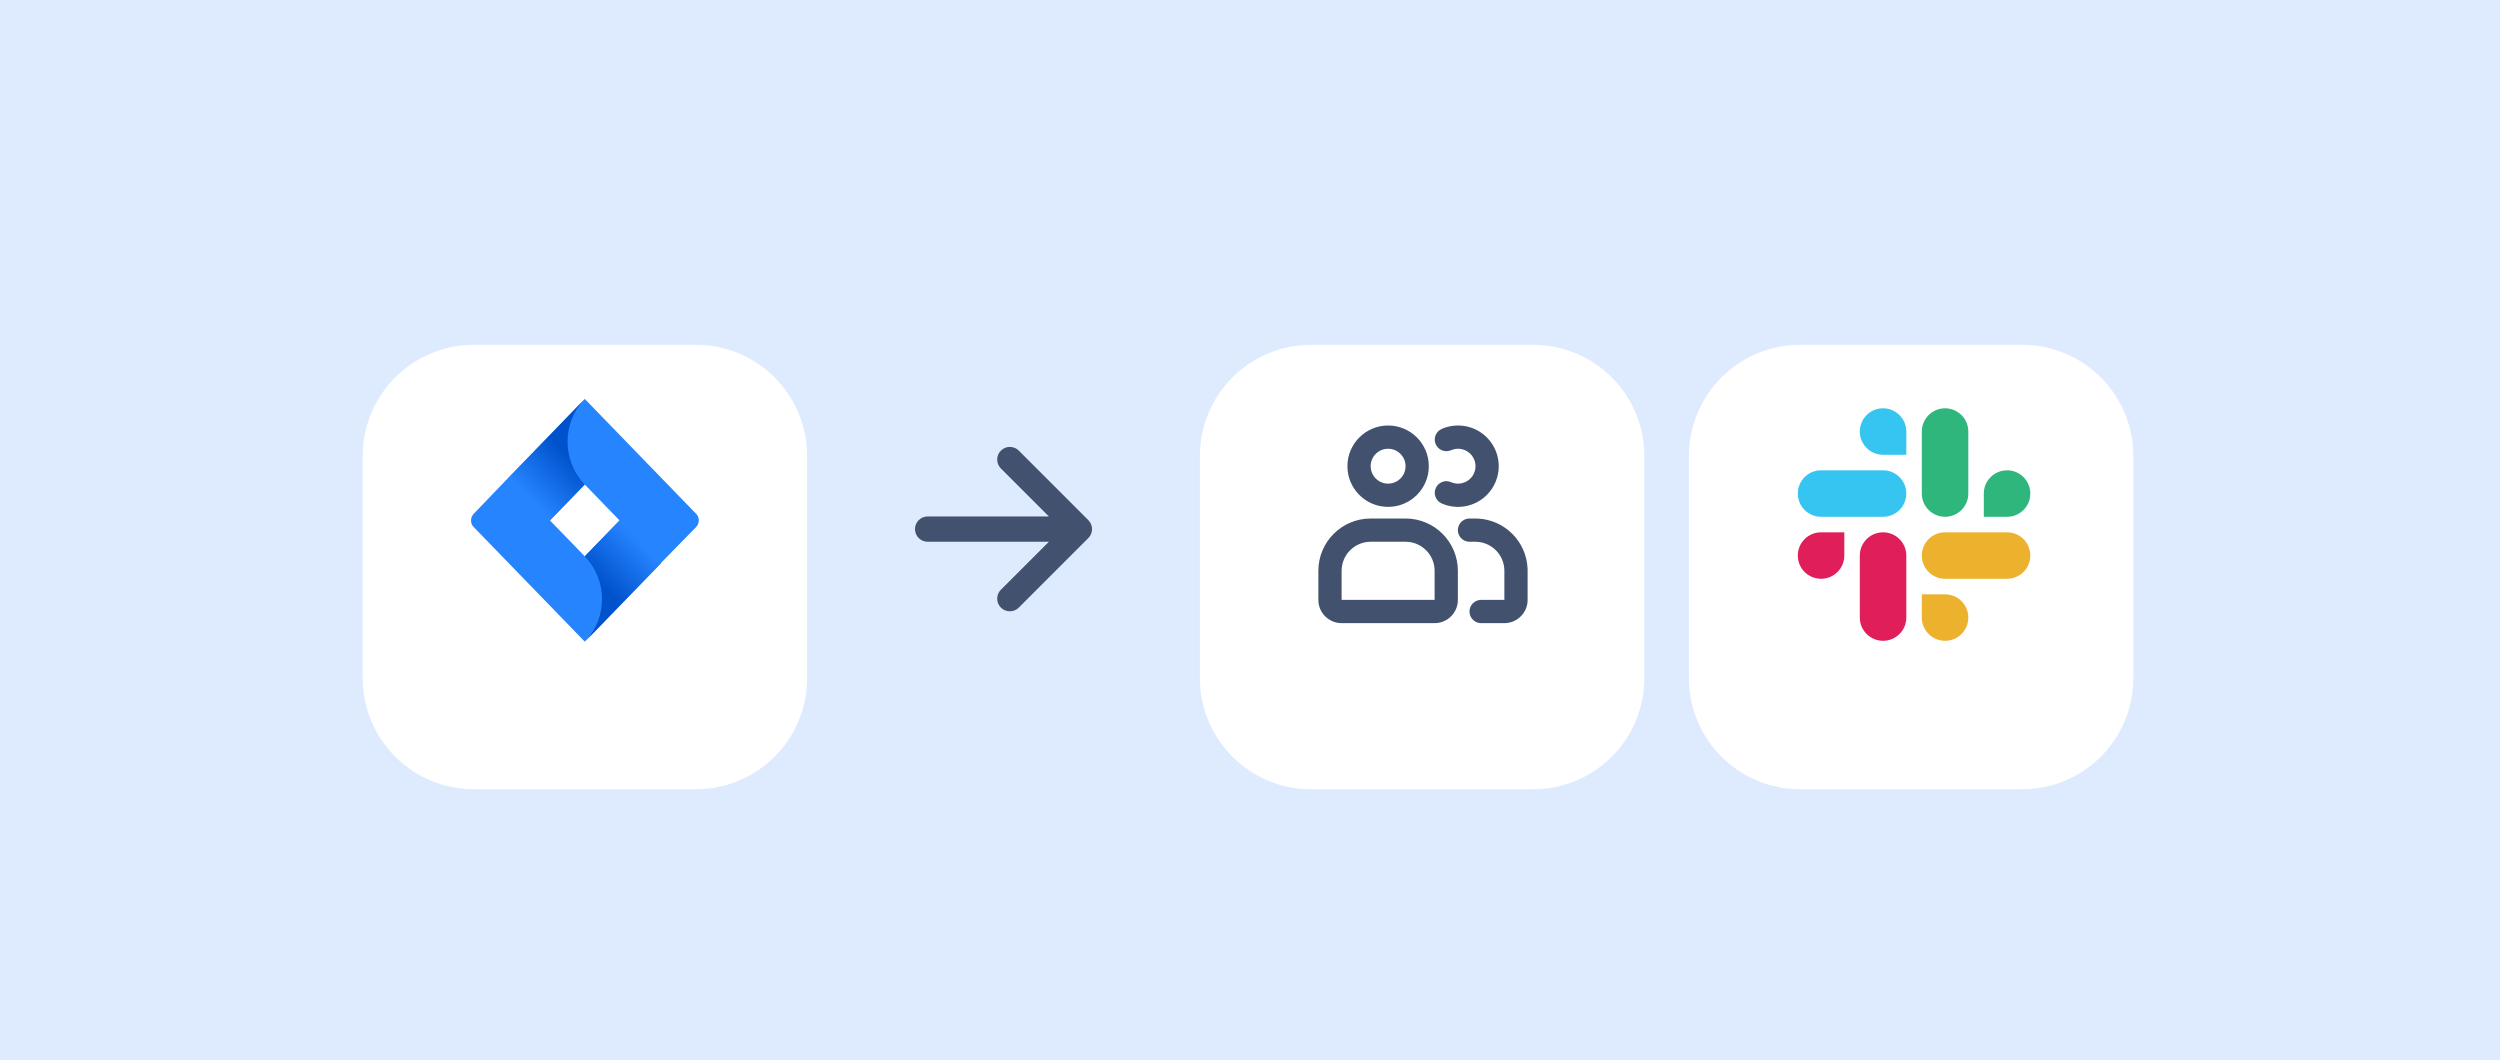 <svg width="448" height="190" viewBox="0 0 448 190" fill="none" xmlns="http://www.w3.org/2000/svg">
<rect width="448" height="190" fill="#DEEBFF"/>
<g filter="url(#filter0_dd)">
<path d="M65 74.908C65 63.913 73.913 55 84.908 55H124.724C135.719 55 144.632 63.913 144.632 74.908V114.724C144.632 125.719 135.719 134.632 124.724 134.632H84.908C73.913 134.632 65 125.719 65 114.724V74.908Z" fill="white"/>
</g>
<rect width="49.77" height="49.77" transform="translate(79.931 69.931)" fill="white" fill-opacity="0.01"/>
<path d="M124.725 92.054L106.57 73.325L104.788 71.486L91.144 85.562L84.907 92.054C84.239 92.743 84.239 93.835 84.907 94.467L97.381 107.336L104.788 114.977L118.432 100.902L118.655 100.672L124.725 94.467C125.393 93.778 125.393 92.686 124.725 92.054ZM104.788 99.695L98.551 93.26L104.788 86.826L111.025 93.26L104.788 99.695Z" fill="#2684FF"/>
<path d="M104.788 86.826C100.723 82.632 100.667 75.795 104.732 71.544L91.144 85.619L98.551 93.26L104.788 86.826Z" fill="url(#paint0_linear)"/>
<path d="M111.081 93.203L104.788 99.695C108.909 103.947 108.909 110.783 104.788 115.035L118.488 100.902L111.081 93.203Z" fill="url(#paint1_linear)"/>
<rect width="54.395" height="54.395" transform="translate(152.632 67.618)" fill="white" fill-opacity="0.01"/>
<path fill-rule="evenodd" clip-rule="evenodd" d="M179.36 80.748C179.149 80.958 178.982 81.208 178.868 81.483C178.754 81.758 178.695 82.053 178.695 82.35C178.695 82.648 178.754 82.943 178.868 83.218C178.982 83.493 179.149 83.743 179.36 83.953L187.956 92.549H166.23C165.629 92.549 165.053 92.788 164.628 93.213C164.203 93.638 163.964 94.215 163.964 94.816C163.964 95.417 164.203 95.993 164.628 96.418C165.053 96.844 165.629 97.082 166.23 97.082H187.956L179.36 105.679C179.149 105.889 178.982 106.139 178.868 106.414C178.754 106.689 178.695 106.984 178.695 107.281C178.695 107.579 178.754 107.874 178.868 108.149C178.982 108.424 179.149 108.673 179.36 108.884C180.244 109.767 181.681 109.767 182.567 108.884L195.03 96.418C195.44 96.009 195.678 95.458 195.694 94.879V94.75C195.678 94.172 195.44 93.622 195.03 93.213L182.567 80.748C182.356 80.537 182.106 80.37 181.831 80.256C181.556 80.142 181.261 80.083 180.963 80.083C180.665 80.083 180.371 80.142 180.095 80.256C179.82 80.37 179.57 80.537 179.36 80.748Z" fill="#42526E"/>
<g filter="url(#filter1_dd)">
<path d="M215.026 74.908C215.026 63.913 223.939 55 234.934 55H274.75C285.745 55 294.658 63.913 294.658 74.908V114.724C294.658 125.719 285.745 134.632 274.75 134.632H234.934C223.939 134.632 215.026 125.719 215.026 114.724V74.908Z" fill="white"/>
</g>
<rect width="50" height="50" transform="translate(230 70)" fill="white" fill-opacity="0.01"/>
<path d="M251.875 92.917C257.053 92.917 261.25 97.114 261.25 102.292V107.5C261.25 109.801 259.385 111.667 257.083 111.667H240.417C238.115 111.667 236.25 109.801 236.25 107.5V102.292C236.25 97.114 240.447 92.917 245.625 92.917H251.875ZM264.375 92.917L264.816 92.927C269.638 93.15 273.509 97.017 273.739 101.837L273.75 102.292V107.5L273.739 107.811C273.587 109.859 271.956 111.496 269.91 111.654L269.583 111.667H265.417L265.174 111.653C264.138 111.532 263.333 110.652 263.333 109.583C263.333 108.515 264.138 107.634 265.174 107.514L265.417 107.5H269.583V102.292L269.572 101.949C269.403 99.346 267.321 97.263 264.717 97.094L264.375 97.083H263.333L263.09 97.069C262.054 96.949 261.25 96.068 261.25 95C261.25 93.932 262.054 93.051 263.09 92.931L263.333 92.917H264.375ZM251.875 97.083H245.625C242.749 97.083 240.417 99.415 240.417 102.292V107.5H257.083V102.292C257.083 99.415 254.751 97.083 251.875 97.083ZM248.75 76.25C252.777 76.25 256.042 79.515 256.042 83.542C256.042 87.569 252.777 90.833 248.75 90.833C244.723 90.833 241.458 87.569 241.458 83.542C241.458 79.515 244.723 76.25 248.75 76.25ZM258.354 76.863C261.083 75.667 264.297 76.244 266.439 78.386C269.287 81.234 269.287 85.85 266.439 88.698C264.297 90.84 261.083 91.417 258.354 90.221C257.301 89.759 256.821 88.531 257.283 87.477C257.711 86.498 258.801 86.014 259.799 86.32L260.3 86.51C261.406 86.875 262.645 86.599 263.493 85.752C264.713 84.531 264.713 82.553 263.493 81.332C262.651 80.49 261.423 80.212 260.323 80.567L259.799 80.764C258.801 81.069 257.711 80.585 257.282 79.607C256.821 78.553 257.301 77.324 258.354 76.863ZM248.75 80.417C247.024 80.417 245.625 81.816 245.625 83.542C245.625 85.267 247.024 86.667 248.75 86.667C250.476 86.667 251.875 85.267 251.875 83.542C251.875 81.816 250.476 80.417 248.75 80.417Z" fill="#42526E"/>
<g filter="url(#filter2_dd)">
<path d="M302.658 74.908C302.658 63.913 311.571 55 322.566 55H362.381C373.376 55 382.289 63.913 382.289 74.908V114.724C382.289 125.719 373.376 134.632 362.381 134.632H322.566C311.571 134.632 302.658 125.719 302.658 114.724V74.908Z" fill="white"/>
</g>
<path fill-rule="evenodd" clip-rule="evenodd" d="M337.443 73.167C335.14 73.168 333.276 75.034 333.278 77.332C333.276 79.631 335.142 81.496 337.445 81.498H341.612V77.334C341.614 75.035 339.748 73.17 337.443 73.167C337.445 73.167 337.445 73.167 337.443 73.167V73.167ZM337.443 84.278H326.334C324.031 84.279 322.165 86.145 322.167 88.443C322.164 90.742 324.029 92.607 326.333 92.611H337.443C339.747 92.609 341.612 90.743 341.611 88.445C341.612 86.145 339.747 84.279 337.443 84.278Z" fill="#36C5F0"/>
<path fill-rule="evenodd" clip-rule="evenodd" d="M363.833 88.444C363.835 86.145 361.969 84.28 359.666 84.278C357.363 84.28 355.497 86.145 355.499 88.444V92.611H359.666C361.969 92.609 363.835 90.744 363.833 88.444ZM352.722 88.444V77.333C352.724 75.036 350.86 73.171 348.557 73.167C346.254 73.169 344.388 75.034 344.39 77.333V88.444C344.386 90.742 346.252 92.608 348.555 92.611C350.858 92.609 352.724 90.744 352.722 88.444Z" fill="#2EB67D"/>
<path fill-rule="evenodd" clip-rule="evenodd" d="M348.555 114.833C350.858 114.832 352.724 112.966 352.722 110.668C352.724 108.369 350.858 106.503 348.555 106.502H344.388V110.668C344.386 112.964 346.252 114.83 348.555 114.833ZM348.555 103.721H359.666C361.969 103.719 363.835 101.854 363.833 99.555C363.837 97.256 361.971 95.391 359.668 95.388H348.557C346.253 95.389 344.388 97.255 344.389 99.553C344.388 101.854 346.252 103.719 348.555 103.721Z" fill="#ECB22E"/>
<path fill-rule="evenodd" clip-rule="evenodd" d="M322.167 99.555C322.165 101.853 324.031 103.719 326.334 103.72C328.637 103.719 330.503 101.853 330.501 99.555V95.389H326.334C324.031 95.391 322.165 97.256 322.167 99.555ZM333.278 99.555V110.665C333.275 112.964 335.14 114.829 337.444 114.833C339.747 114.831 341.612 112.966 341.611 110.667V99.558C341.614 97.259 339.748 95.394 337.445 95.391C335.14 95.391 333.276 97.256 333.278 99.555C333.278 99.555 333.278 99.556 333.278 99.555Z" fill="#E01E5A"/>
<defs>
<filter id="filter0_dd" x="53.668" y="50.467" width="102.296" height="102.296" filterUnits="userSpaceOnUse" color-interpolation-filters="sRGB">
<feFlood flood-opacity="0" result="BackgroundImageFix"/>
<feColorMatrix in="SourceAlpha" type="matrix" values="0 0 0 0 0 0 0 0 0 0 0 0 0 0 0 0 0 0 127 0"/>
<feOffset/>
<feGaussianBlur stdDeviation="1.133"/>
<feColorMatrix type="matrix" values="0 0 0 0 0.035 0 0 0 0 0.118 0 0 0 0 0.259 0 0 0 0.31 0"/>
<feBlend mode="normal" in2="BackgroundImageFix" result="effect1_dropShadow"/>
<feColorMatrix in="SourceAlpha" type="matrix" values="0 0 0 0 0 0 0 0 0 0 0 0 0 0 0 0 0 0 127 0"/>
<feOffset dy="6.799"/>
<feGaussianBlur stdDeviation="5.666"/>
<feColorMatrix type="matrix" values="0 0 0 0 0.035 0 0 0 0 0.118 0 0 0 0 0.259 0 0 0 0.2 0"/>
<feBlend mode="normal" in2="effect1_dropShadow" result="effect2_dropShadow"/>
<feBlend mode="normal" in="SourceGraphic" in2="effect2_dropShadow" result="shape"/>
</filter>
<filter id="filter1_dd" x="203.694" y="50.467" width="102.296" height="102.296" filterUnits="userSpaceOnUse" color-interpolation-filters="sRGB">
<feFlood flood-opacity="0" result="BackgroundImageFix"/>
<feColorMatrix in="SourceAlpha" type="matrix" values="0 0 0 0 0 0 0 0 0 0 0 0 0 0 0 0 0 0 127 0"/>
<feOffset/>
<feGaussianBlur stdDeviation="1.133"/>
<feColorMatrix type="matrix" values="0 0 0 0 0.035 0 0 0 0 0.118 0 0 0 0 0.259 0 0 0 0.31 0"/>
<feBlend mode="normal" in2="BackgroundImageFix" result="effect1_dropShadow"/>
<feColorMatrix in="SourceAlpha" type="matrix" values="0 0 0 0 0 0 0 0 0 0 0 0 0 0 0 0 0 0 127 0"/>
<feOffset dy="6.799"/>
<feGaussianBlur stdDeviation="5.666"/>
<feColorMatrix type="matrix" values="0 0 0 0 0.035 0 0 0 0 0.118 0 0 0 0 0.259 0 0 0 0.2 0"/>
<feBlend mode="normal" in2="effect1_dropShadow" result="effect2_dropShadow"/>
<feBlend mode="normal" in="SourceGraphic" in2="effect2_dropShadow" result="shape"/>
</filter>
<filter id="filter2_dd" x="291.326" y="50.467" width="102.296" height="102.296" filterUnits="userSpaceOnUse" color-interpolation-filters="sRGB">
<feFlood flood-opacity="0" result="BackgroundImageFix"/>
<feColorMatrix in="SourceAlpha" type="matrix" values="0 0 0 0 0 0 0 0 0 0 0 0 0 0 0 0 0 0 127 0"/>
<feOffset/>
<feGaussianBlur stdDeviation="1.133"/>
<feColorMatrix type="matrix" values="0 0 0 0 0.035 0 0 0 0 0.118 0 0 0 0 0.259 0 0 0 0.31 0"/>
<feBlend mode="normal" in2="BackgroundImageFix" result="effect1_dropShadow"/>
<feColorMatrix in="SourceAlpha" type="matrix" values="0 0 0 0 0 0 0 0 0 0 0 0 0 0 0 0 0 0 127 0"/>
<feOffset dy="6.799"/>
<feGaussianBlur stdDeviation="5.666"/>
<feColorMatrix type="matrix" values="0 0 0 0 0.035 0 0 0 0 0.118 0 0 0 0 0.259 0 0 0 0.2 0"/>
<feBlend mode="normal" in2="effect1_dropShadow" result="effect2_dropShadow"/>
<feBlend mode="normal" in="SourceGraphic" in2="effect2_dropShadow" result="shape"/>
</filter>
<linearGradient id="paint0_linear" x1="103.696" y1="80.302" x2="94.713" y2="89.009" gradientUnits="userSpaceOnUse">
<stop offset="0.176" stop-color="#0052CC"/>
<stop offset="1" stop-color="#2684FF"/>
</linearGradient>
<linearGradient id="paint1_linear" x1="106.002" y1="106.118" x2="114.966" y2="97.428" gradientUnits="userSpaceOnUse">
<stop offset="0.176" stop-color="#0052CC"/>
<stop offset="1" stop-color="#2684FF"/>
</linearGradient>
</defs>
</svg>
